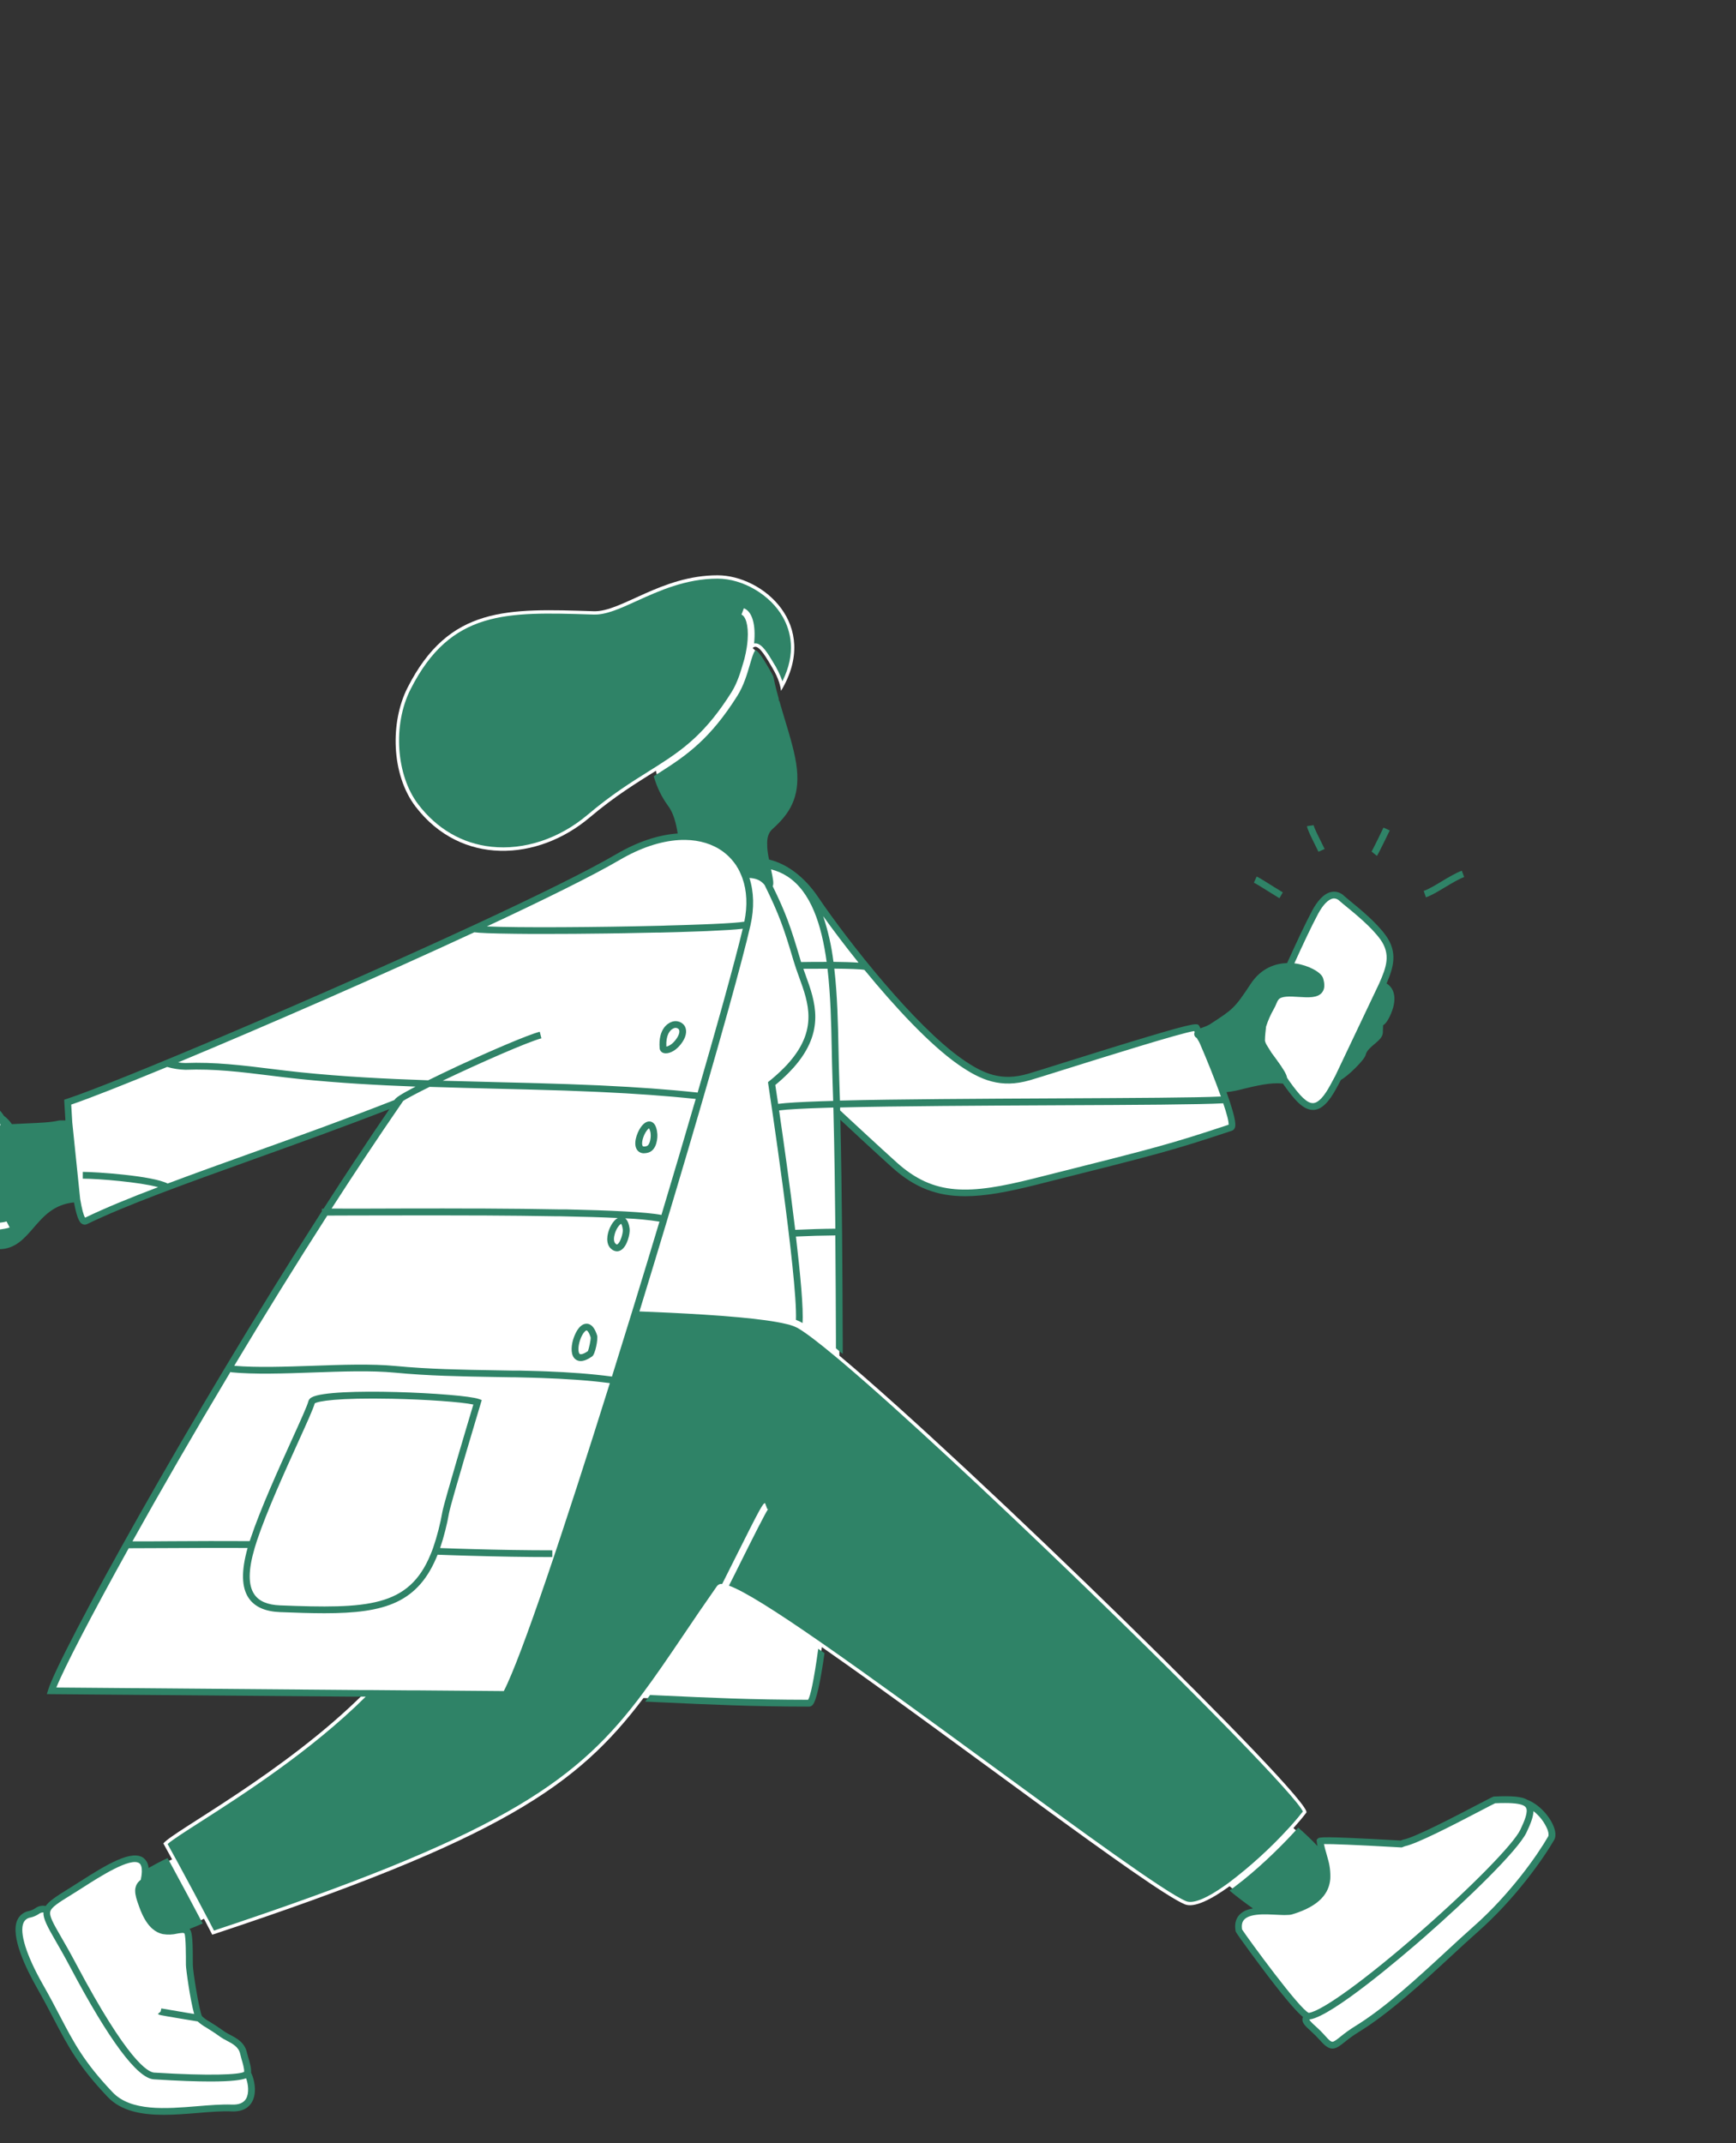 <svg width="405" height="500" viewBox="0 0 405 500" fill="none" xmlns="http://www.w3.org/2000/svg">
<rect x="0" y="0" width="405" height="500" fill="#333333" stroke="none"/>
<path d="M336.833 206.247C335.221 207.212 333.644 208.17 332.402 208.593L336.833 206.247Z" fill="white"/>
<path d="M336.833 206.247C338.256 205.335 339.752 204.544 341.307 203.881L336.833 206.247Z" fill="white"/>
<path d="M323.497 193.403C323.251 193.937 320.804 198.926 320.616 199.173L323.497 193.403Z" fill="white"/>
<path d="M308.306 198.38C307.833 197.33 305.821 193.607 305.687 192.61L308.306 198.38Z" fill="white"/>
<path d="M297.928 208.281L292.85 205.204C293.562 205.527 296.32 207.281 297.928 208.281Z" fill="white"/>
<path d="M344.188 450.129C336.741 456.668 326.001 467.593 316.531 473.394C311.476 476.471 311.445 478.779 308.656 475.567C306.071 472.59 303.271 471.313 305.321 470.363C303.275 470.543 289.046 450.514 289.027 450.414C288.338 446.702 291.316 445.89 294.547 445.798C291.869 444.03 289.3 442.103 286.854 440.028C282.507 443.178 278.564 445.132 276.433 444.259C268.332 440.928 221.195 404.758 191.737 384.251C190.714 391.914 189.656 397.307 188.76 397.307C173.781 397.307 162.31 396.68 150.124 396.126C134.679 416.594 117.166 428.942 49.518 451.341C49.518 451.341 48.88 450.075 47.595 447.629C44.733 449.006 40.909 450.506 38.051 450.395C40.513 450.979 42.813 449.337 43.683 450.595C44.156 451.275 44.163 455.353 44.163 458.353C44.163 459.892 45.741 469.974 46.471 470.809C47.345 471.782 48.691 472.247 51.857 474.54C53.361 475.625 56.204 476.267 56.769 478.975C56.984 480.006 57.923 482.437 57.688 483.626C58.781 485.388 60.158 492.015 53.999 491.75C45.475 491.365 31.95 495.258 25.646 488.611C16.552 479.029 15.417 474.128 9.251 463.289C7.378 459.996 0.788 447.84 6.897 446.533C8.882 446.109 8.99 444.805 11.021 445.521C11.517 444.19 13.329 443.117 16.845 440.951C22.403 437.516 34.539 428.749 33.839 437.104C35.878 435.873 37.985 434.76 40.151 433.769C39.505 432.585 38.826 431.346 38.113 430.053C40.305 427.222 66.193 413.728 84.961 395.018L11.998 394.41C14.475 386.475 44.429 331.744 75.879 282.757H75.11H75.906C81.588 273.909 87.323 265.235 92.951 257.069C65.197 268.032 35.605 277.287 19.949 284.884C19.179 285.269 18.475 283.022 17.902 279.664C5.666 280.245 7.235 295.089 -5.462 289.281C-5.994 289.525 -6.538 289.74 -7.093 289.923L-7.732 290.127L-8.117 290.396C-11.021 292.343 -23.503 297.624 -29.273 299.028C-26.892 305.844 -23.78 312.399 -21.48 321.677L-29.731 315.434C-29.731 314.415 -34.209 301.163 -35.801 295.932L-36.186 296.074C-33.916 302.336 -31.647 308.414 -29.981 315.434C-26.519 319.839 -17.341 323.316 -23.149 324.316C-40.983 327.394 -89.131 341.626 -99.913 341.626C-101.129 341.626 -108.118 337.576 -109.172 336.072L-108.303 335.845C-110.719 333.994 -114.581 317.381 -116.766 308.099L-124.597 307.602C-121.97 307.668 -119.358 307.737 -116.827 307.837C-117.504 304.971 -118.008 302.836 -118.25 302.144C-118.939 300.001 -119.492 297.817 -119.904 295.605C-123.732 295.458 -127.448 295.155 -129.056 294.639L-120.07 295.108C-122.982 280.31 -127.04 250.487 -127.04 250.487C-127.04 250.487 -114.927 248.241 -112.196 247.367C-107.964 246.021 -55.204 237.416 -49.949 237.416C-46.445 237.824 -44.241 240.043 -41.894 241.694C-39.067 243.69 -38.517 250.599 -38.686 254.176C-38.717 254.967 -38.708 255.759 -38.659 256.549C-27.381 254.434 -4.547 252.537 0.288 260.877C0.834 261.261 1.322 261.722 1.735 262.246C1.954 262.523 2.158 262.804 2.35 263.085C6.716 262.808 11.263 262.843 13.852 262.208C13.852 262.208 15.867 262.208 16.087 262.189C15.883 259.192 15.779 257.134 15.779 257.134C27.496 253.287 75.375 232.992 110.499 216.71C110.328 216.699 110.16 216.653 110.007 216.575H110.811C125.278 209.862 137.545 203.846 144.173 199.969C149.593 196.799 154.621 195.326 158.983 195.211C158.96 195.034 158.936 194.86 158.91 194.684C158.91 194.626 158.91 194.568 158.883 194.507C158.86 194.349 158.836 194.191 158.81 194.033C158.81 193.964 158.786 193.895 158.775 193.822C158.752 193.676 158.725 193.53 158.698 193.383C158.698 193.306 158.667 193.229 158.656 193.153C158.629 193.014 158.598 192.876 158.571 192.741C158.544 192.606 158.536 192.576 158.517 192.495C158.498 192.414 158.46 192.233 158.429 192.11C158.398 191.987 158.386 191.941 158.363 191.86C158.34 191.779 158.298 191.61 158.267 191.475C158.236 191.341 158.217 191.306 158.194 191.222C158.171 191.137 158.125 190.983 158.086 190.864L158.006 190.61C157.967 190.495 157.929 190.379 157.886 190.264C157.844 190.148 157.829 190.102 157.798 190.018C157.767 189.933 157.709 189.794 157.663 189.687C157.617 189.579 157.602 189.525 157.567 189.448C157.532 189.371 157.471 189.233 157.421 189.125L157.317 188.902C157.263 188.794 157.205 188.69 157.148 188.583C157.09 188.475 157.079 188.448 157.04 188.383L156.84 188.052L156.74 187.89C156.636 187.733 156.528 187.583 156.413 187.433C155.007 185.474 153.951 183.286 153.293 180.966C153.205 180.582 153.113 180.216 153.024 179.812C148.593 182.609 143.638 185.582 137.553 190.718C125.459 200.942 107.549 202.05 96.932 188.144C91.251 180.693 91.004 168.476 95.055 160.471C104.76 141.292 118.466 141.953 138.522 142.592C144.958 142.8 154.247 134.21 167.403 134.21C177.904 134.21 191.502 145.75 182.209 161.171C181.893 158.452 180.489 156.309 179.362 154.401C177.397 151.085 176.354 150.397 175.6 151.178C177.716 153.075 179.154 155.612 179.693 158.402C181.101 165.41 184.498 173.673 185.078 179.458C185.725 185.832 183.459 189.383 179.693 192.787C178.043 194.268 178.12 196.138 178.178 197.73C178.271 198.896 178.452 200.053 178.72 201.192C182.647 201.961 186.798 204.712 190.125 209.632C197.715 220.841 213.117 240.093 223.93 247.664C229.292 251.422 233.681 253.091 240.047 251.253C244.717 249.906 278.633 238.912 279.079 239.778C279.222 240.051 279.414 240.451 279.645 240.951C280.264 240.567 281.799 240.182 282.526 239.705C287.992 236.166 288.508 235.908 292.362 230.038C294.693 226.484 297.886 225.399 300.771 225.453C302.883 220.772 305.087 216.025 306.795 212.821C308.553 209.524 310.899 207.639 313.042 209.597C314.323 210.751 319.908 214.894 322.635 218.667C325.436 222.545 324.135 225.945 322.447 229.781C325.57 231.046 324.535 234.874 323.251 237.239C321.797 239.932 321.92 236.912 321.8 240.84C321.754 242.401 318.338 243.532 317.815 245.883C317.588 246.906 313.199 251.049 312.249 251.306C311.865 252.014 311.48 252.734 311.095 253.48C307.083 260.888 304.414 258.588 300.325 252.934C300.063 252.576 299.786 252.164 299.501 251.737C299.501 251.933 299.367 252.037 299.117 252.01C294.424 251.499 287.319 254.365 285.507 253.995C285.03 253.899 282.13 246.04 280.533 242.921C283.372 249.41 288.611 262.573 287.146 263.062C272.794 267.82 269.905 268.528 241.371 275.698C226.219 279.506 217.69 279.93 208.624 271.763C204.096 267.686 199.626 263.52 195.211 259.396C195.695 278.433 195.753 300.409 195.822 316.254C226.03 341.495 306.675 420.31 304.76 422.864C303.963 423.918 302.936 425.145 301.744 426.472C304.614 428.911 307.483 431.723 309.053 433.95C308.626 432.315 308.091 430.788 307.979 429.534C307.937 429.092 324.355 430.065 326.928 430.2L327.536 429.961C331.433 429.246 348.239 419.929 348.673 419.91C352.381 419.737 354.686 419.887 355.897 420.571C359.902 422.072 362.871 427.111 361.879 428.861C359.548 432.892 353.07 442.297 344.188 450.129ZM-88.462 330.682C-96.74 332.552 -104.399 334.368 -106.868 335.479L-88.462 330.682ZM-42.925 273.113C-41.336 281.487 -39.032 288.304 -36.682 294.839L-38.036 287.75C-40.344 278.876 -44.148 264.147 -46.826 252.837C-45.06 261.877 -43.175 271.778 -42.925 273.113ZM297.293 233.269C295.589 236.024 294.985 236.67 294.601 239.259C295.262 236.981 296.524 234.939 296.759 234.458C296.943 234.073 297.12 233.677 297.293 233.269ZM294.928 244.325C294.629 243.875 294.422 243.37 294.32 242.84C294.347 244.032 294.743 244.379 295.997 246.048C295.616 245.417 295.255 244.833 294.932 244.325H294.928ZM300.532 445.944C300.761 445.933 300.988 445.898 301.209 445.84C307.591 443.917 309.422 441.032 309.587 438.047C307.891 440.624 304.002 444.248 300.532 445.944Z" fill="white"/>
<path d="M154.47 397.141L150.508 396.96L151.085 396.191L151.651 395.422L154.544 395.553C165.314 396.056 175.485 396.526 188.529 396.534C189.048 395.718 189.875 392.11 190.891 384.636L191.622 385.144L192.356 385.655C191.441 392.121 190.475 396.81 189.575 397.745C189.474 397.862 189.35 397.957 189.21 398.023C189.07 398.089 188.918 398.126 188.763 398.13C175.569 398.122 165.322 397.645 154.47 397.141Z" fill="#2F8367"/>
<path d="M180.355 154.482L180.062 153.994C178.42 151.216 177.324 150.089 176.243 150.089C176.176 150.085 176.109 150.085 176.043 150.089C176.002 150.094 175.962 150.103 175.923 150.116C176.373 145.812 175.516 142.631 173.531 141.9L172.984 143.384C173.877 143.711 174.673 145.723 174.419 149.235C174.4 149.528 174.373 149.824 174.335 150.135C174.296 150.447 174.262 150.72 174.215 151.028C174.085 151.863 173.912 152.755 173.665 153.72C173.581 154.001 173.496 154.29 173.408 154.597C172.796 156.686 172.034 159.29 170.665 161.471C164.78 170.83 159.663 174.642 153.566 178.531L152.855 178.982L152.147 179.428L151.324 179.947C147.235 182.509 142.6 185.413 137.057 190.102C130.479 195.665 122.293 198.373 114.604 197.534C107.83 196.795 101.944 193.376 97.574 187.652C92.389 180.851 91.597 169.061 95.774 160.81C105.141 142.296 118.154 142.731 137.849 143.346L138.522 143.365C141.396 143.461 144.723 141.946 148.558 140.192C153.64 137.884 159.964 134.987 167.407 134.987C173.292 134.987 179.716 138.761 182.64 143.961C184.467 147.193 185.813 152.316 182.532 158.937C181.982 157.372 181.251 155.877 180.355 154.482Z" fill="#2F8367"/>
<path d="M325.043 231.35C325.878 233.658 324.566 236.508 323.966 237.616C323.458 238.547 323.062 238.966 322.67 239.174C322.651 239.466 322.635 239.97 322.616 240.597V240.863C322.581 241.955 321.654 242.728 320.67 243.555C319.766 244.325 318.831 245.094 318.612 246.064C318.342 247.283 314.43 251.064 312.842 251.914C312.507 252.545 312.161 253.188 311.803 253.838C309.96 257.238 308.322 258.808 306.495 258.927H306.291C303.917 258.927 301.821 256.3 299.705 253.368C299.567 253.184 299.428 252.984 299.286 252.772C299.202 252.781 299.116 252.781 299.032 252.772C296.412 252.487 292.908 253.334 290.092 254.015C288.798 254.375 287.477 254.633 286.142 254.784C288.634 261.735 288.242 262.697 288.065 263.139C288.008 263.289 287.918 263.425 287.802 263.536C287.687 263.648 287.548 263.733 287.396 263.785C273.213 268.49 270.328 269.217 242.725 276.152L241.571 276.441C235.135 278.056 229.827 279.06 225.153 279.06C218.706 279.06 213.459 277.156 208.105 272.329C204.042 268.67 200 264.912 196.053 261.231C196.461 278.356 196.541 297.628 196.603 312.369C196.603 313.561 196.603 314.727 196.603 315.857L195.811 315.196C195.541 314.973 195.28 314.753 195.018 314.542C195.018 313.83 195.018 313.111 195.018 312.372C194.987 305.148 194.953 296.828 194.876 288.208C191.798 288.235 188.763 288.323 185.686 288.469C186.74 297.432 187.475 305.414 187.225 308.653L186.775 308.387C186.679 308.333 186.575 308.28 186.463 308.23C186.213 308.108 185.956 308 185.694 307.906C186.079 297.932 179.305 253.361 179.231 252.899L179.166 252.453L179.516 252.168C180.712 251.208 181.852 250.18 182.932 249.091C183.317 248.706 183.67 248.322 184.009 247.937C190.848 240.178 188.625 233.981 186.429 227.957C185.982 226.73 185.525 225.457 185.151 224.203C182.843 216.398 181.739 213.29 178.381 206.462C177.474 205.308 176.258 204.881 174.835 204.816C175.885 208.062 175.989 211.847 175.081 215.856C174.112 220.087 172.334 226.826 169.984 235.301C169.822 235.881 169.661 236.455 169.492 237.07C164.529 254.872 157.24 279.645 149.654 304.387L149.416 305.156C149.351 305.371 149.285 305.587 149.216 305.802C149.216 305.848 149.189 305.891 149.177 305.937C151.124 306.018 153.593 306.118 156.332 306.248C161.36 306.491 167.299 306.833 172.592 307.326C176.912 307.729 180.797 308.23 183.401 308.864C184.304 309.05 185.18 309.351 186.005 309.76L186.155 309.845C188.01 310.922 191.091 313.284 195.041 316.581L195.834 317.242L196.626 317.912C210.051 329.278 231.9 349.743 250.025 367.207C279.591 395.703 302.479 419.229 303.948 422.599C303.29 423.453 302.525 424.38 301.675 425.349L301.14 425.941L300.605 426.53C296.424 431.099 291.841 435.283 286.911 439.032L286.253 439.516C286.026 439.678 285.807 439.836 285.584 439.989C281.764 442.682 278.441 444.221 276.737 443.528C271.89 441.536 252.257 427.165 231.473 411.951C216.086 400.676 202.912 391.094 192.599 383.905L191.856 383.386L191.125 382.878C180.885 375.777 173.646 371.203 170.061 369.907C170.961 368.13 171.984 366.114 172.996 364.048C175.546 358.94 178.724 352.582 179.266 351.958C179.2 352.026 179.12 352.077 179.031 352.108L178.47 350.635C177.931 350.839 177.577 351.343 171.584 363.329C170.519 365.464 169.442 367.626 168.484 369.511H168.392C168.306 369.505 168.22 369.505 168.134 369.511C167.959 369.534 167.79 369.592 167.639 369.683C167.487 369.774 167.356 369.894 167.253 370.038C164.391 374.115 161.868 377.831 159.448 381.424C156.009 386.505 152.909 391.079 149.743 395.303L149.166 396.072L148.581 396.841C133.475 416.405 115.45 428.638 49.918 450.375C49.664 449.879 49.249 449.075 48.679 447.979C48.568 447.76 48.445 447.521 48.295 447.279C48.145 447.036 48.06 446.825 47.933 446.586C46.441 443.736 44.217 439.543 41.275 434.142C41.148 433.915 41.021 433.681 40.89 433.446L40.505 432.75L39.101 430.188C40.186 429.223 43.136 427.334 46.752 425.018C56.48 418.79 72.498 408.528 85.319 395.814H84.165H83.069L10.924 395.214L11.24 394.199C13.855 385.824 44.198 330.756 75.094 282.565V281.976H75.479C80.63 273.952 85.792 266.128 90.839 258.746C80.195 262.889 69.498 266.736 59.127 270.459C43.198 276.183 29.442 281.126 20.276 285.584C20.103 285.666 19.913 285.704 19.722 285.696C19.531 285.688 19.345 285.634 19.179 285.538C18.775 285.296 18.079 284.88 17.256 280.507C12.567 280.964 10.159 283.734 7.835 286.423C5.624 288.977 3.496 291.423 -0.243 291.423C-1.708 291.423 -3.416 291.039 -5.474 290.142L-6.055 289.877C-6.463 289.685 -6.882 289.473 -7.317 289.242C-7.636 289.342 -7.955 289.442 -8.282 289.535C-10.999 290.293 -13.754 290.904 -16.537 291.366C-18.372 291.685 -20.207 291.97 -22.022 292.25C-24.026 292.554 -25.984 292.858 -27.862 293.197C-28.631 293.339 -29.4 293.485 -30.17 293.643L-30.939 293.812L-31.708 293.989C-32.966 294.289 -34.166 294.624 -35.293 295.012L-35.724 295.166L-35.913 295.232L-35.947 295.139L-36.066 295.182C-36.282 295.255 -36.501 295.324 -36.713 295.401L-36.163 296.878L-35.613 296.682L-35.228 296.551L-34.866 296.432C-33.735 296.074 -32.558 295.759 -31.293 295.478L-30.523 295.309L-29.754 295.151C-29.462 296.141 -29.15 297.116 -28.819 298.078C-24.973 297.04 -18.71 294.589 -14.052 292.497C-11.806 292.061 -9.584 291.505 -7.397 290.831L-7.717 291.046C-10.575 292.97 -22.13 297.874 -28.3 299.571C-27.646 301.406 -26.942 303.217 -26.227 305.064C-24.334 309.961 -22.38 315.019 -20.772 321.485L-20.234 323.651L-20.561 323.401C-20.561 323.455 -20.561 323.505 -20.584 323.555C-20.818 324.574 -22.045 324.913 -23.084 325.093C-30.57 326.382 -43.241 329.602 -56.654 333.014C-74.841 337.63 -93.647 342.411 -99.983 342.411C-101.456 342.411 -109.034 338.045 -109.984 336.364C-110.092 336.2 -110.154 336.01 -110.161 335.814C-110.169 335.618 -110.122 335.424 -110.026 335.252C-109.984 335.189 -109.935 335.129 -109.88 335.075C-111.869 331.556 -114.215 322.655 -117.458 308.857L-117.516 308.599C-120.166 308.499 -122.878 308.433 -125.563 308.364C-133.845 308.156 -142.408 307.945 -148.889 306.845L-148.628 305.306C-142.258 306.383 -133.749 306.599 -125.525 306.802C-122.982 306.868 -120.412 306.929 -117.893 307.022C-118.435 304.714 -118.854 302.998 -119.047 302.406C-119.68 300.432 -120.194 298.421 -120.585 296.386C-124.255 296.228 -127.744 295.92 -129.329 295.416L-128.848 293.912C-127.483 294.347 -124.328 294.635 -120.905 294.797C-122.193 288.115 -123.301 279.41 -124.317 271.459C-125.521 261.993 -126.659 253.053 -127.729 250.799C-127.812 250.629 -127.853 250.441 -127.847 250.252C-127.841 250.063 -127.788 249.878 -127.694 249.714C-127.033 248.525 -124.051 248.071 -117.874 247.383C-115.519 247.121 -113.292 246.871 -112.407 246.591C-108.445 245.321 -59.289 237.197 -50.695 236.632V236.505L-49.861 236.601H-49.834C-49.753 236.601 -49.676 236.624 -49.599 236.635C-46.687 237.043 -44.598 238.624 -42.752 240.028C-42.294 240.378 -41.86 240.709 -41.417 241.021C-38.232 243.263 -37.705 250.614 -37.874 254.184C-37.894 254.63 -37.894 255.111 -37.874 255.599C-26.461 253.611 -4.266 251.822 0.923 260.315C1.471 260.719 1.962 261.194 2.385 261.727C2.519 261.896 2.646 262.07 2.769 262.243C3.923 262.173 5.1 262.123 6.231 262.077C9.166 261.954 11.94 261.839 13.679 261.412C13.88 261.377 14.086 261.368 14.29 261.385H15.263C15.098 258.865 15.013 257.18 15.009 257.153L14.979 256.55L15.552 256.361C27.057 252.599 75.175 232.216 110.418 215.875H110.38H110.43C124.847 209.186 137.099 203.181 143.792 199.257C148.747 196.357 153.647 194.745 158.102 194.441C157.717 191.945 157.059 189.51 155.794 187.902C154.318 185.856 153.214 183.567 152.532 181.139C152.532 181.116 152.532 181.093 152.532 181.07L153.236 180.624L153.94 180.182C160.414 176.081 165.78 172.223 172.019 162.329C173.508 159.96 174.304 157.24 174.942 155.055C175.192 154.197 175.5 153.132 175.796 152.432C175.886 152.17 176.026 151.929 176.208 151.72C176.228 151.7 176.252 151.683 176.277 151.67C176.316 151.67 176.954 151.813 178.724 154.805L179.02 155.301C179.485 156.071 179.978 156.913 180.405 157.806C180.439 157.952 180.478 158.098 180.509 158.248C180.812 159.764 181.216 161.352 181.663 162.96L181.732 163.564L181.801 163.449C182.209 164.899 182.647 166.357 183.082 167.799C184.363 172.031 185.575 176.054 185.909 179.382C186.598 186.152 184.144 189.871 180.251 193.372C178.889 194.599 178.943 196.161 178.997 197.703C179.069 198.652 179.209 199.594 179.416 200.523C183.559 201.504 187.656 204.539 190.81 209.197C197.926 219.706 213.348 239.274 224.414 247.025C229.492 250.587 233.646 252.295 239.859 250.487C241.04 250.145 244.144 249.172 248.075 247.937C253.726 246.164 261.473 243.732 267.693 241.875C279.295 238.413 279.426 238.659 279.814 239.409C279.883 239.543 279.964 239.709 280.056 239.901C280.245 239.824 280.441 239.751 280.66 239.67C281.168 239.502 281.659 239.29 282.13 239.036L282.48 238.809C287.527 235.543 288.054 235.201 291.731 229.596C294.274 225.707 297.678 224.761 300.275 224.668C302.329 220.145 304.452 215.567 306.114 212.451C307.079 210.643 308.656 208.412 310.695 208.062C311.218 207.979 311.754 208.022 312.257 208.188C312.76 208.354 313.217 208.638 313.588 209.016C313.853 209.259 314.357 209.655 314.957 210.17C317.265 212.051 321.112 215.194 323.289 218.217C326.17 222.203 325.062 225.753 323.481 229.427C324.208 229.869 324.76 230.548 325.043 231.35ZM209.174 271.163C217.94 279.06 226.138 278.702 241.201 274.917L242.336 274.633C269.713 267.751 272.725 266.989 286.627 262.385C286.684 261.616 286.173 259.746 285.373 257.384C280.214 257.68 264.72 257.769 246.802 257.842C229.465 257.927 209.489 258.023 195.995 258.357C195.995 258.588 195.995 258.815 195.995 259.046C200.311 263.039 204.739 267.162 209.174 271.163ZM41.559 247.841C42.102 247.936 42.651 247.986 43.202 247.991C50.033 247.718 56.688 248.541 63.12 249.337C65.378 249.618 67.716 249.906 70.044 250.145C79.91 251.164 89.939 251.684 99.886 252.018C102.006 250.972 104.475 249.795 107.106 248.556C114.192 245.275 123.105 241.417 125.924 240.69L126.309 242.228C123.201 243.028 111.796 248.041 103.275 252.118C107.468 252.245 111.645 252.349 115.785 252.449L123.682 252.645L124.586 252.672L125.49 252.695C130.14 252.826 134.818 252.98 139.507 253.191L140.322 253.23L141.142 253.272C148.362 253.618 155.594 254.115 162.756 254.88C164.787 247.883 166.634 241.417 168.226 235.697C168.395 235.085 168.565 234.481 168.73 233.889C170.753 226.58 172.327 220.66 173.281 216.663C171.557 216.879 168.515 217.048 164.96 217.21L163.149 217.279C161.652 217.337 160.094 217.387 158.533 217.433L157.094 217.475L155.555 217.514L154.851 217.533L153.978 217.556H153.093C147.446 217.687 142.592 217.756 141.38 217.771C136.33 217.841 131.467 217.871 127.148 217.871C124.59 217.871 122.22 217.871 120.108 217.837C114.396 217.771 111.849 217.644 110.657 217.49C88.558 227.753 61.493 239.536 41.559 247.841ZM16.617 257.696C16.691 259.069 16.771 260.454 16.86 261.831L18.702 279.714C19.087 281.949 19.472 283.511 19.856 284.065C24.507 281.822 30.285 279.449 36.889 276.948C32.697 275.794 23.107 274.964 19.318 274.964V273.386C22.357 273.386 35.566 274.263 39.113 276.106C45.067 273.871 51.638 271.49 58.623 268.997C69.548 265.074 80.838 261.016 92.031 256.619C92.258 256.146 93.216 255.434 96.817 253.561L96.955 253.491C87.923 253.153 78.837 252.641 69.871 251.714C67.536 251.476 65.189 251.183 62.92 250.903C56.257 250.076 49.968 249.299 43.259 249.568C41.816 249.53 40.383 249.307 38.997 248.902C28.834 253.095 20.783 256.273 16.617 257.684V257.696ZM101.052 361.071C101.994 358.311 102.72 355.482 103.221 352.608C103.644 350.343 109.195 331.783 110.43 327.659C107.587 327.059 99.602 326.482 91.501 326.313C78.683 326.051 74.137 326.886 73.421 327.397C73.098 328.609 71.602 331.913 69.551 336.433C66.474 343.253 62.216 352.589 59.935 359.452L59.9 359.563C59.719 360.106 59.558 360.629 59.408 361.137C57.896 366.276 57.869 369.83 59.35 371.965C60.454 373.561 62.427 374.396 65.343 374.511C85.757 375.319 95.378 374.938 100.444 362.641C100.663 362.129 100.859 361.61 101.052 361.071ZM58.45 358.936C60.758 352.012 65.024 342.619 68.132 335.768C70.055 331.536 71.717 327.867 71.933 326.92C71.99 326.714 72.091 326.522 72.23 326.359C72.369 326.195 72.542 326.064 72.736 325.974C77.191 323.52 107.93 325.024 111.684 326.359L112.392 326.609L112.176 327.328C112.107 327.559 105.222 350.477 104.775 352.893C104.28 355.69 103.579 358.447 102.679 361.14L104.333 361.198L105.172 361.225L105.999 361.256L108.772 361.34L109.576 361.364L110.388 361.387C116.481 361.56 122.597 361.667 128.852 361.667V363.241C122.443 363.241 116.196 363.125 109.972 362.948L109.161 362.925L108.357 362.902L105.425 362.81L104.598 362.783L103.768 362.752L102.087 362.694C99.894 368.214 96.847 371.673 92.562 373.707C88.277 375.742 82.772 376.346 75.691 376.346C72.552 376.346 69.094 376.231 65.278 376.081C61.866 375.946 59.435 374.858 58.05 372.854C56.338 370.376 56.246 366.522 57.765 361.117C51.945 361.079 45.637 361.117 39.782 361.144C36.266 361.163 32.943 361.183 30.027 361.183C21.114 377.227 14.909 389.263 13.148 393.672L84.696 394.268H85.769H86.885L95.578 394.341H96.509H97.455L117.535 394.506C121.681 386.494 131.748 356.313 142.277 322.666C137.103 321.989 131.775 321.658 126.444 321.47L125.497 321.439L124.555 321.408C123.344 321.372 122.133 321.343 120.92 321.32L120.108 321.3H119.293L115.446 321.235C107.795 321.104 99.879 320.974 92.139 320.223C86.684 319.696 79.737 319.943 73.017 320.181C66.297 320.42 59.277 320.666 53.815 320.123V319.958C45.244 334.283 37.393 347.927 30.896 359.579C33.589 359.579 36.601 359.579 39.767 359.544C45.783 359.509 52.276 359.479 58.231 359.521C58.323 359.336 58.381 359.14 58.45 358.936ZM54.646 318.619C59.904 319.073 66.54 318.839 72.971 318.619C79.741 318.377 86.742 318.131 92.301 318.669C99.994 319.412 107.857 319.543 115.481 319.669L119.735 319.746H120.547H121.362C122.793 319.777 124.225 319.816 125.659 319.862L126.609 319.893L127.563 319.927C132.679 320.127 137.787 320.47 142.765 321.135C144.2 316.546 145.642 311.903 147.073 307.237C147.154 306.975 147.235 306.718 147.312 306.468C147.389 306.218 147.439 306.06 147.5 305.856C147.5 305.802 147.535 305.748 147.55 305.691C147.616 305.487 147.677 305.283 147.739 305.079C147.82 304.818 147.9 304.56 147.977 304.31C149.966 297.847 151.939 291.35 153.851 284.988C151.2 284.577 148.527 284.32 145.846 284.219C146.39 284.637 146.737 285.461 146.889 286.692C147.016 287.773 146.335 290.869 144.781 291.693C144.519 291.833 144.227 291.908 143.931 291.912C143.439 291.898 142.969 291.704 142.611 291.366C141.23 290.212 141.584 287.946 142.307 286.365C142.723 285.465 143.365 284.553 144.127 284.146C140.515 283.972 136.241 283.845 131.614 283.761L130.794 283.742H129.975C124.501 283.642 118.596 283.584 112.742 283.553H111.115C100.344 283.507 89.896 283.553 82.857 283.553L76.356 283.576C68.89 295.209 61.543 307.118 54.646 318.619ZM143.457 287.731C143.188 288.6 143.073 289.692 143.627 290.15C143.877 290.366 143.965 290.319 144.011 290.285C144.754 289.9 145.385 287.592 145.296 286.854C145.181 285.888 144.965 285.58 144.911 285.503C144.638 285.592 143.884 286.377 143.457 287.734V287.731ZM82.857 281.961C90.389 281.934 100.809 281.891 111.422 281.938H113.061C118.993 281.968 124.94 282.03 130.436 282.138H131.256H132.075C142.376 282.357 150.87 282.749 154.309 283.43C157.148 273.975 159.856 264.816 162.31 256.373C155.132 255.603 147.877 255.122 140.63 254.78L139.811 254.742L138.995 254.703C134.175 254.488 129.379 254.318 124.582 254.203L123.682 254.18L122.782 254.153L115.75 253.98C110.622 253.853 105.437 253.726 100.225 253.553C97.401 254.945 95.17 256.123 94.07 256.819L93.609 257.492C88.223 265.316 82.757 273.552 77.356 281.941L82.857 281.961ZM153.886 215.971L154.778 215.948L155.659 215.913L158.002 215.848L159.348 215.809L160.64 215.767C161.844 215.729 162.995 215.686 164.079 215.644L166.145 215.559C169.869 215.394 172.577 215.209 173.65 215.013C174.419 211.286 174.25 207.793 173.192 204.843C173.1 204.585 172.996 204.331 172.888 204.073C172.781 203.816 172.665 203.566 172.542 203.304C172.442 203.104 172.346 202.919 172.234 202.708C172.234 202.669 172.192 202.631 172.169 202.592L172.142 202.55C172.019 202.335 171.884 202.123 171.757 201.915C171.735 201.883 171.714 201.85 171.696 201.815C171.592 201.665 171.48 201.523 171.373 201.373L171.18 201.115C170.472 200.192 169.636 199.374 168.699 198.684C166.26 196.895 163.252 195.991 159.894 195.941H159.621H159.102C158.84 195.941 158.575 195.961 158.309 195.98C154.078 196.245 149.377 197.792 144.596 200.596C138.264 204.3 126.974 209.874 113.584 216.121C120.966 216.46 139.303 216.325 153.886 215.971ZM181.532 257.515C183.455 257.265 186.882 257.073 191.414 256.915L193.653 256.846L194.376 256.826C194.322 254.961 194.264 253.126 194.203 251.341C194.133 249.314 194.091 247.198 194.045 244.956C193.922 238.882 193.783 232.212 193.053 225.988C191.037 225.988 189.021 225.988 187.417 226.007L187.925 227.43C190.171 233.608 192.664 240.532 185.19 248.995C184.851 249.379 184.494 249.764 184.113 250.149C183.089 251.195 182.007 252.184 180.874 253.111C180.989 253.853 181.22 255.392 181.532 257.496V257.515ZM186.682 223.764C186.747 223.987 186.816 224.211 186.89 224.434C188.429 224.411 190.61 224.388 192.852 224.395C191.668 215.702 189.19 208.085 183.763 204.504C182.571 203.726 181.258 203.151 179.878 202.804C180.362 205.081 180.566 206.174 180.262 206.731C183.332 212.994 184.459 216.213 186.682 223.745V223.764ZM194.884 286.657C194.799 277.664 194.668 268.401 194.453 259.731C194.453 259.277 194.441 258.827 194.418 258.381L193.045 258.419C187.744 258.577 183.747 258.781 181.759 259.046C182.743 265.805 184.309 276.821 185.521 286.907C188.66 286.757 191.737 286.665 194.884 286.638V286.657ZM-99.956 340.876C-93.801 340.876 -75.106 336.122 -57.016 331.525C-43.571 328.109 -30.858 324.882 -23.326 323.578C-22.909 323.534 -22.503 323.412 -22.13 323.22C-22.384 322.678 -24.023 321.497 -25.238 320.62C-26.834 319.466 -28.608 318.185 -29.947 316.773C-32.378 318.631 -41.533 320.854 -56.923 324.143C-60.312 324.866 -62.989 325.436 -63.69 325.682C-66.767 326.693 -74.31 328.374 -82.296 330.159C-92.224 332.375 -105.814 335.41 -107.041 336.518C-107.149 336.614 -107.271 336.693 -107.403 336.753C-105.214 338.322 -100.798 340.795 -99.956 340.857V340.876ZM-117.708 248.987C-120.52 249.299 -125.113 249.81 -126.19 250.433C-125.059 253.23 -123.99 261.627 -122.759 271.294C-121.728 279.372 -120.597 288.238 -119.297 294.893C-115.512 295.024 -111.684 294.997 -109.788 294.832L-109.649 296.401C-110.707 296.497 -112.508 296.547 -114.615 296.547C-115.981 296.547 -117.47 296.524 -118.974 296.478C-118.604 298.321 -118.128 300.141 -117.547 301.929C-117.308 302.617 -116.858 304.491 -116.239 307.114C-111.998 307.237 -107.768 307.597 -103.568 308.191L-103.818 309.73C-107.812 309.161 -111.834 308.813 -115.866 308.687C-114.746 313.446 -113.231 319.889 -111.707 325.282C-109.934 331.552 -108.842 333.887 -108.28 334.756H-107.214C-104.31 333.441 -95.674 331.46 -82.646 328.551C-74.695 326.778 -67.19 325.089 -64.182 324.116C-63.413 323.859 -60.824 323.308 -57.258 322.543C-52.538 321.539 -46.079 320.158 -40.717 318.792C-32.889 316.796 -31.204 315.788 -30.843 315.434C-32.382 309.014 -34.386 303.483 -36.509 297.632C-39.159 290.323 -41.894 282.768 -43.706 273.24C-44.164 270.821 -45.937 261.558 -47.584 253.088C-49.199 246.26 -50.419 240.624 -50.661 238.205C-59.074 238.763 -108.495 246.991 -111.93 248.087C-112.969 248.437 -115.166 248.683 -117.708 248.968V248.987ZM-19.618 255.526C-25.71 255.577 -31.787 256.137 -37.786 257.2V257.219L-38.555 257.357L-39.325 257.5L-39.829 257.596C-41.106 257.861 -42.183 258.119 -42.99 258.365V258.311C-43.237 258.377 -43.464 258.438 -43.667 258.5L-43.221 260.012C-42.229 259.723 -40.833 259.396 -39.148 259.069L-38.378 258.927L-37.609 258.788C-37.417 260.419 -37.117 262.181 -36.751 264.012C-34.405 263.65 -31.285 262.831 -27.738 261.9C-21.584 260.288 -14.66 258.461 -8.774 258.211C-6.937 258.587 -5.166 259.235 -3.52 260.135C-9.775 258.808 -19.634 261.392 -27.338 263.416C-30.885 264.347 -34.009 265.17 -36.428 265.551C-35.717 268.867 -34.836 272.336 -34.001 275.621C-32.87 280.053 -31.897 283.88 -31.558 286.492C-31.309 288.398 -30.957 290.29 -30.504 292.158C-27.892 291.604 -25.119 291.17 -22.215 290.727C-17.652 290.027 -12.952 289.3 -8.567 288.035C-8.607 287.848 -8.607 287.655 -8.567 287.469L-7.747 287.442L-6.936 287.404H-6.551L-5.278 287.327C-4.643 287.281 -4.008 287.234 -3.385 287.181L-2.689 287.115H-2.585C-1.935 287.054 -1.316 286.984 -0.743 286.915C0.742 286.734 1.885 286.53 2.25 286.346L1.527 284.942C1.225 285.038 0.914 285.106 0.6 285.146C0.281 285.196 -0.104 285.25 -0.554 285.303L-0.977 285.353L-1.604 285.423L-3.224 285.584H-3.404C-4.782 285.707 -6.255 285.811 -7.567 285.877L-8.682 285.923C-9.175 285.923 -9.628 285.946 -10.017 285.946C-10.263 285.788 -10.544 285.615 -10.875 285.419C-12.525 284.457 -12.179 282.845 -11.871 281.426C-11.563 280.007 -11.198 278.314 -12.363 276.498C-13.79 274.271 -9.286 266.185 -9.228 266.112C-7.932 263.97 -4.655 263.054 -0.843 262.604C-0.52 262.566 -0.189 262.531 0.142 262.5C0.135 262.47 0.126 262.441 0.115 262.412C0.008 262.086 -0.129 261.771 -0.293 261.469C-0.934 260.332 -1.863 259.383 -2.985 258.715L-3.154 258.623H-3.116C-7.132 256.13 -13.875 255.534 -19.622 255.534L-19.618 255.526ZM192.041 213.728C193.196 217.191 193.999 220.76 194.437 224.384C196.626 224.407 198.749 224.461 200.292 224.572C197.203 220.733 194.376 216.987 192.041 213.728ZM278.599 240.532C275.571 240.951 257.442 246.644 248.529 249.441C244.59 250.676 241.482 251.653 240.282 251.999C233.496 253.957 228.827 252.037 223.491 248.298C216.86 243.652 208.712 234.866 201.673 226.265C200.904 226.088 197.915 225.999 194.637 225.969C195.361 232.212 195.499 238.84 195.622 244.894C195.668 247.129 195.711 249.241 195.78 251.253C195.841 253.045 195.899 254.884 195.953 256.753C209.232 256.419 228.753 256.323 246.794 256.234C264.2 256.149 279.318 256.076 284.838 255.803C283.399 251.745 281.376 246.775 279.899 243.382C279.736 243.043 279.551 242.716 279.345 242.401C279.291 242.324 279.244 242.242 279.206 242.155C279.035 242.075 278.888 241.951 278.782 241.794C278.676 241.638 278.614 241.455 278.602 241.267C278.594 241.098 278.634 240.929 278.718 240.782C278.675 240.709 278.637 240.62 278.599 240.532ZM322.012 219.129C319.946 216.275 316.2 213.213 313.961 211.382C313.326 210.863 312.807 210.451 312.522 210.178C312.181 209.825 311.717 209.615 311.226 209.593C311.138 209.594 311.051 209.601 310.964 209.616C309.88 209.801 308.618 211.105 307.502 213.194C305.929 216.14 303.929 220.418 301.967 224.734L302.275 224.772C305.244 225.195 308.233 226.792 308.664 228.192C309.118 229.661 309.049 230.75 308.433 231.527C307.391 232.85 305.233 232.716 302.948 232.569C301.025 232.446 298.805 232.308 298.205 233.289L297.993 233.631L297.49 234.785C297.428 234.924 297.328 235.108 297.174 235.389C296.432 236.684 295.827 238.053 295.37 239.474C295.312 239.901 295.262 240.378 295.212 240.944C295.145 241.552 295.109 242.163 295.105 242.775C295.192 243.17 295.351 243.545 295.574 243.882C295.893 244.383 296.255 244.967 296.632 245.587C296.893 245.933 297.189 246.333 297.536 246.814L297.766 247.129C299.413 249.376 300.155 250.618 300.271 251.441C300.509 251.799 300.744 252.137 300.959 252.437C303.133 255.449 304.887 257.438 306.371 257.338C307.564 257.261 308.88 255.865 310.391 253.068C310.776 252.33 311.161 251.618 311.545 250.918L321.743 229.454C323.401 225.699 324.555 222.653 322.012 219.129Z" fill="#2F8367"/>
<path d="M332.66 209.339L332.144 207.835C333.298 207.451 334.764 206.554 336.329 205.616C337.895 204.677 339.591 203.662 341.03 203.127L341.58 204.604C340.276 205.089 338.683 206.047 337.141 206.97C335.502 207.966 333.956 208.893 332.66 209.339Z" fill="#2F8367"/>
<path d="M319.989 198.661L319.954 198.707C320.212 198.322 322.485 193.672 322.758 193.072L324.22 193.733C324.197 193.787 321.547 199.288 321.231 199.669L319.989 198.661Z" fill="#2F8367"/>
<path d="M306.91 197.322C305.841 195.191 305.014 193.503 304.906 192.726L306.471 192.51C306.548 193.091 307.702 195.384 308.322 196.615C308.626 197.219 308.887 197.746 309.029 198.057L307.591 198.703C307.46 198.423 307.202 197.911 306.91 197.322Z" fill="#2F8367"/>
<path d="M296.339 208.22C294.943 207.347 293.031 206.147 292.52 205.912L293.185 204.481C293.743 204.739 295.193 205.635 297.178 206.889C298.063 207.443 298.897 207.966 299.271 208.182L298.482 209.547C298.086 209.312 297.274 208.805 296.339 208.22Z" fill="#2F8367"/>
<path d="M156.544 238.451C157.046 238.221 157.609 238.159 158.15 238.274C158.69 238.389 159.179 238.675 159.544 239.09C160.348 240.078 160.217 241.582 159.194 243.109C157.998 244.898 156.463 245.729 155.347 245.729C155.192 245.729 155.037 245.711 154.886 245.675C154.623 245.618 154.385 245.479 154.207 245.278C154.028 245.076 153.918 244.824 153.893 244.556C153.528 240.024 155.828 238.736 156.544 238.451ZM155.459 244.148C155.894 244.094 156.928 243.663 157.882 242.225C158.609 241.14 158.586 240.401 158.321 240.074C158.165 239.926 157.967 239.829 157.754 239.799C157.541 239.768 157.323 239.806 157.132 239.905C156.217 240.282 155.313 241.586 155.459 244.148Z" fill="#2F8367"/>
<path d="M151.809 261.658C153.093 261.973 153.293 263.862 153.347 264.481C153.432 265.251 153.316 268.29 151.232 268.89C150.913 268.986 150.583 269.036 150.251 269.04C149.94 269.053 149.631 268.99 149.35 268.856C149.07 268.722 148.827 268.521 148.643 268.27C147.666 266.928 148.527 264.397 149.451 263.027C150.447 261.573 151.355 261.542 151.809 261.658ZM149.966 267.382C150.078 267.493 150.405 267.493 150.82 267.382C151.732 267.116 151.855 265.139 151.801 264.658C151.788 264.158 151.656 263.667 151.416 263.227C151.089 263.393 150.381 264.301 149.997 265.574C149.685 266.612 149.801 267.224 149.966 267.382Z" fill="#2F8367"/>
<path d="M133.848 312.08C133.996 311.656 134.174 311.244 134.379 310.845C134.868 309.91 135.649 308.872 136.733 308.803H136.845H136.868C137.174 308.807 137.473 308.893 137.734 309.053C138.384 309.437 138.911 310.276 139.307 311.553C139.549 312.322 138.88 315.927 138.153 316.427C137.118 317.154 136.23 317.515 135.46 317.515C135.037 317.52 134.625 317.384 134.287 317.131C133.133 316.277 133.214 314.303 133.66 312.661C133.729 312.465 133.787 312.261 133.848 312.08ZM135.249 315.865C135.414 315.988 136.018 315.984 137.145 315.203C137.403 314.642 137.868 312.492 137.795 311.995C137.38 310.676 136.96 310.372 136.845 310.372C136.591 310.372 135.872 311.038 135.341 312.592C134.749 314.326 134.906 315.604 135.249 315.861V315.865Z" fill="#2F8367"/>
<path d="M344.711 450.722C342.853 452.356 340.776 454.276 338.58 456.307C331.794 462.573 324.108 469.678 316.946 474.067C315.802 474.772 314.709 475.555 313.672 476.41C312.565 477.294 311.73 477.906 310.849 477.906C310.041 477.906 309.195 477.387 308.06 476.086C307.345 475.283 306.585 474.522 305.783 473.805C304.525 472.651 303.694 471.882 303.86 470.92C303.882 470.786 303.924 470.657 303.987 470.536C302.771 469.566 300.494 467.112 295.805 460.969C294.789 459.642 288.361 451.06 288.269 450.552C287.977 449.014 288.246 447.729 289.061 446.798C289.877 445.867 290.985 445.452 292.312 445.213C290.708 444.094 288.727 442.62 286.827 441.036L287.492 440.559L288.15 440.07C293.043 436.4 298.193 431.457 301.809 427.534L302.34 426.949L302.871 426.361C304.443 427.717 305.944 429.154 307.368 430.665C307.287 430.307 307.227 429.945 307.191 429.58L307.168 429.196L307.418 428.938C307.802 428.553 308.002 428.33 325.428 429.296L326.797 429.373L327.247 429.196L327.394 429.153C330.067 428.661 339.564 423.695 344.669 421.025C348.339 419.102 348.362 419.102 348.635 419.102C352.72 418.913 355.013 419.102 356.328 419.871C359.305 421.048 361.713 423.976 362.537 426.303C362.971 427.507 362.987 428.519 362.579 429.234C360.079 433.558 353.535 442.955 344.711 450.722ZM348.812 420.675C348.427 420.848 346.942 421.622 345.384 422.437C338.287 426.149 330.498 430.13 327.74 430.704L327.04 430.977H326.87L325.332 430.892C316.254 430.388 310.714 430.157 308.868 430.196C308.995 430.854 309.206 431.588 309.426 432.354C309.541 432.738 309.66 433.181 309.776 433.619C310.235 435.147 310.429 436.742 310.349 438.335C310.08 441.47 308.079 444.613 301.444 446.598C301.214 446.66 300.978 446.7 300.74 446.717C299.989 446.769 299.236 446.769 298.486 446.717L297.92 446.69C297.282 446.656 296.589 446.621 295.882 446.606C295.37 446.606 294.855 446.606 294.343 446.606C292.608 446.671 291.004 446.967 290.231 447.852C289.765 448.383 289.615 449.129 289.777 450.129C291.335 452.491 303.183 468.72 305.329 469.574C308.406 469.189 318.735 461.677 331.175 450.799C343.192 440.293 353.078 430.223 354.686 426.853C355.667 424.799 356.586 422.576 355.978 421.66C355.428 420.833 353.385 420.621 351.154 420.621C350.377 420.614 349.577 420.641 348.812 420.675ZM361.029 426.83C360.331 425.128 359.2 423.639 357.748 422.51C357.721 423.83 357.082 425.484 356.113 427.511C354.109 431.707 342.319 443.128 332.213 451.964C327.255 456.295 310.83 470.351 305.575 471.105C305.529 471.127 305.484 471.151 305.441 471.178C305.862 471.708 306.335 472.195 306.852 472.632C307.699 473.386 308.501 474.188 309.253 475.036C310.022 475.925 310.53 476.34 310.884 476.313C311.237 476.287 311.895 475.794 312.684 475.159C313.774 474.266 314.922 473.445 316.119 472.701C323.151 468.397 330.779 461.346 337.506 455.126C339.711 453.091 341.795 451.164 343.661 449.518C352.328 441.89 358.748 432.673 361.175 428.426C361.31 428.226 361.336 427.684 361.029 426.834V426.83Z" fill="#2F8367"/>
<path d="M58.765 490.411C58.15 491.462 56.842 492.689 54.007 492.566C51.699 492.466 48.968 492.689 46.094 492.927C43.513 493.139 40.817 493.358 38.193 493.358C33.108 493.358 28.288 492.527 25.115 489.184C18.299 481.999 15.906 477.421 12.594 471.105C11.471 468.951 10.197 466.516 8.609 463.723C6.174 459.446 2.346 451.706 4.039 447.925C4.287 447.375 4.666 446.895 5.143 446.526C5.62 446.156 6.18 445.909 6.774 445.806C7.288 445.688 7.776 445.475 8.213 445.179C8.56 444.921 8.959 444.739 9.382 444.645C9.805 444.552 10.242 444.549 10.667 444.636C11.459 443.482 13.155 442.374 15.929 440.663L16.475 440.324C17.087 439.939 17.779 439.501 18.525 439.024C25.065 434.823 30.727 431.5 33.424 433.4C33.791 433.681 34.092 434.039 34.305 434.449C34.518 434.859 34.639 435.312 34.658 435.773C35.908 435.054 37.397 434.262 39.094 433.465C39.221 433.696 39.351 433.931 39.478 434.162C39.605 434.392 39.732 434.627 39.863 434.858C42.809 440.263 45.037 444.475 46.537 447.317C46.664 447.56 46.783 447.794 46.902 448.014C47.022 448.233 47.148 448.494 47.287 448.717C46.36 449.144 45.31 449.591 44.21 449.991C44.269 450.054 44.323 450.123 44.371 450.195C44.902 450.964 44.99 453.345 44.99 458.403C44.99 459.961 46.529 469.328 47.133 470.355C47.686 470.874 48.304 471.318 48.972 471.678C49.783 472.182 50.895 472.875 52.388 473.952C52.8 474.225 53.229 474.471 53.672 474.69C55.211 475.494 57.115 476.494 57.611 478.864C57.665 479.118 57.781 479.514 57.904 479.933C58.246 481.087 58.673 482.476 58.569 483.514C59.3 484.93 60.066 488.18 58.765 490.411ZM56.038 479.164C55.696 477.521 54.28 476.783 52.915 476.063C52.402 475.813 51.909 475.526 51.438 475.206C49.991 474.163 48.949 473.517 48.114 472.998C47.398 472.596 46.728 472.119 46.114 471.574C45.121 471.417 42.171 470.92 41.782 470.855C37.055 470.059 37.055 470.059 36.847 469.82L37.47 469.274L37.639 468.539C38.024 468.62 42.902 469.447 45.298 469.843C44.371 466.554 43.375 459.334 43.375 458.38C43.375 456.395 43.375 451.749 43.036 451.072C42.871 450.833 42.298 450.922 41.379 451.072C40.258 451.346 39.092 451.387 37.955 451.191C36.362 450.841 34.666 449.698 33.235 446.69C32.925 446.034 32.652 445.361 32.416 444.675L32.304 444.344C31.919 443.286 31.535 442.155 31.535 441.097C31.519 440.362 31.772 439.647 32.246 439.085C32.422 438.878 32.621 438.691 32.839 438.528C32.904 438.22 32.958 437.928 32.997 437.651C33.044 437.322 33.075 436.99 33.089 436.658C33.12 435.654 32.92 434.966 32.485 434.658C30.439 433.215 23.226 437.839 19.349 440.32C18.579 440.805 17.895 441.251 17.275 441.636L16.729 441.974C13.675 443.859 11.99 444.902 11.728 445.959C11.467 447.017 12.459 448.752 14.267 451.883C15.194 453.487 16.344 455.484 17.675 457.996L17.771 458.176C29.746 480.764 34.493 483.418 35.982 483.511H36.032C48.96 484.315 55.857 483.988 56.954 483.334C57.019 482.622 56.615 481.26 56.342 480.341C56.227 479.891 56.107 479.483 56.038 479.164ZM9.036 446.513C8.45 446.901 7.798 447.179 7.112 447.333C6.76 447.382 6.426 447.52 6.142 447.734C5.858 447.948 5.633 448.231 5.489 448.556C4.474 450.818 6.155 456.192 9.986 462.927C11.59 465.743 12.871 468.193 14.002 470.355C17.256 476.579 19.602 481.072 26.269 488.096C30.558 492.619 38.747 491.942 45.971 491.354C48.899 491.112 51.661 490.885 54.084 490.969C55.711 491.039 56.834 490.585 57.411 489.596C58.181 488.254 57.9 486.134 57.411 484.834C56.304 485.242 53.999 485.584 49.099 485.584C45.929 485.584 41.667 485.442 35.951 485.084H35.897C32.031 484.845 25.469 476.04 16.394 458.927L16.298 458.746C14.979 456.257 13.836 454.276 12.917 452.683C11.067 449.475 10.063 447.602 10.132 446.144C9.734 446.133 9.346 446.264 9.036 446.513Z" fill="#2F8367"/>
</svg>
